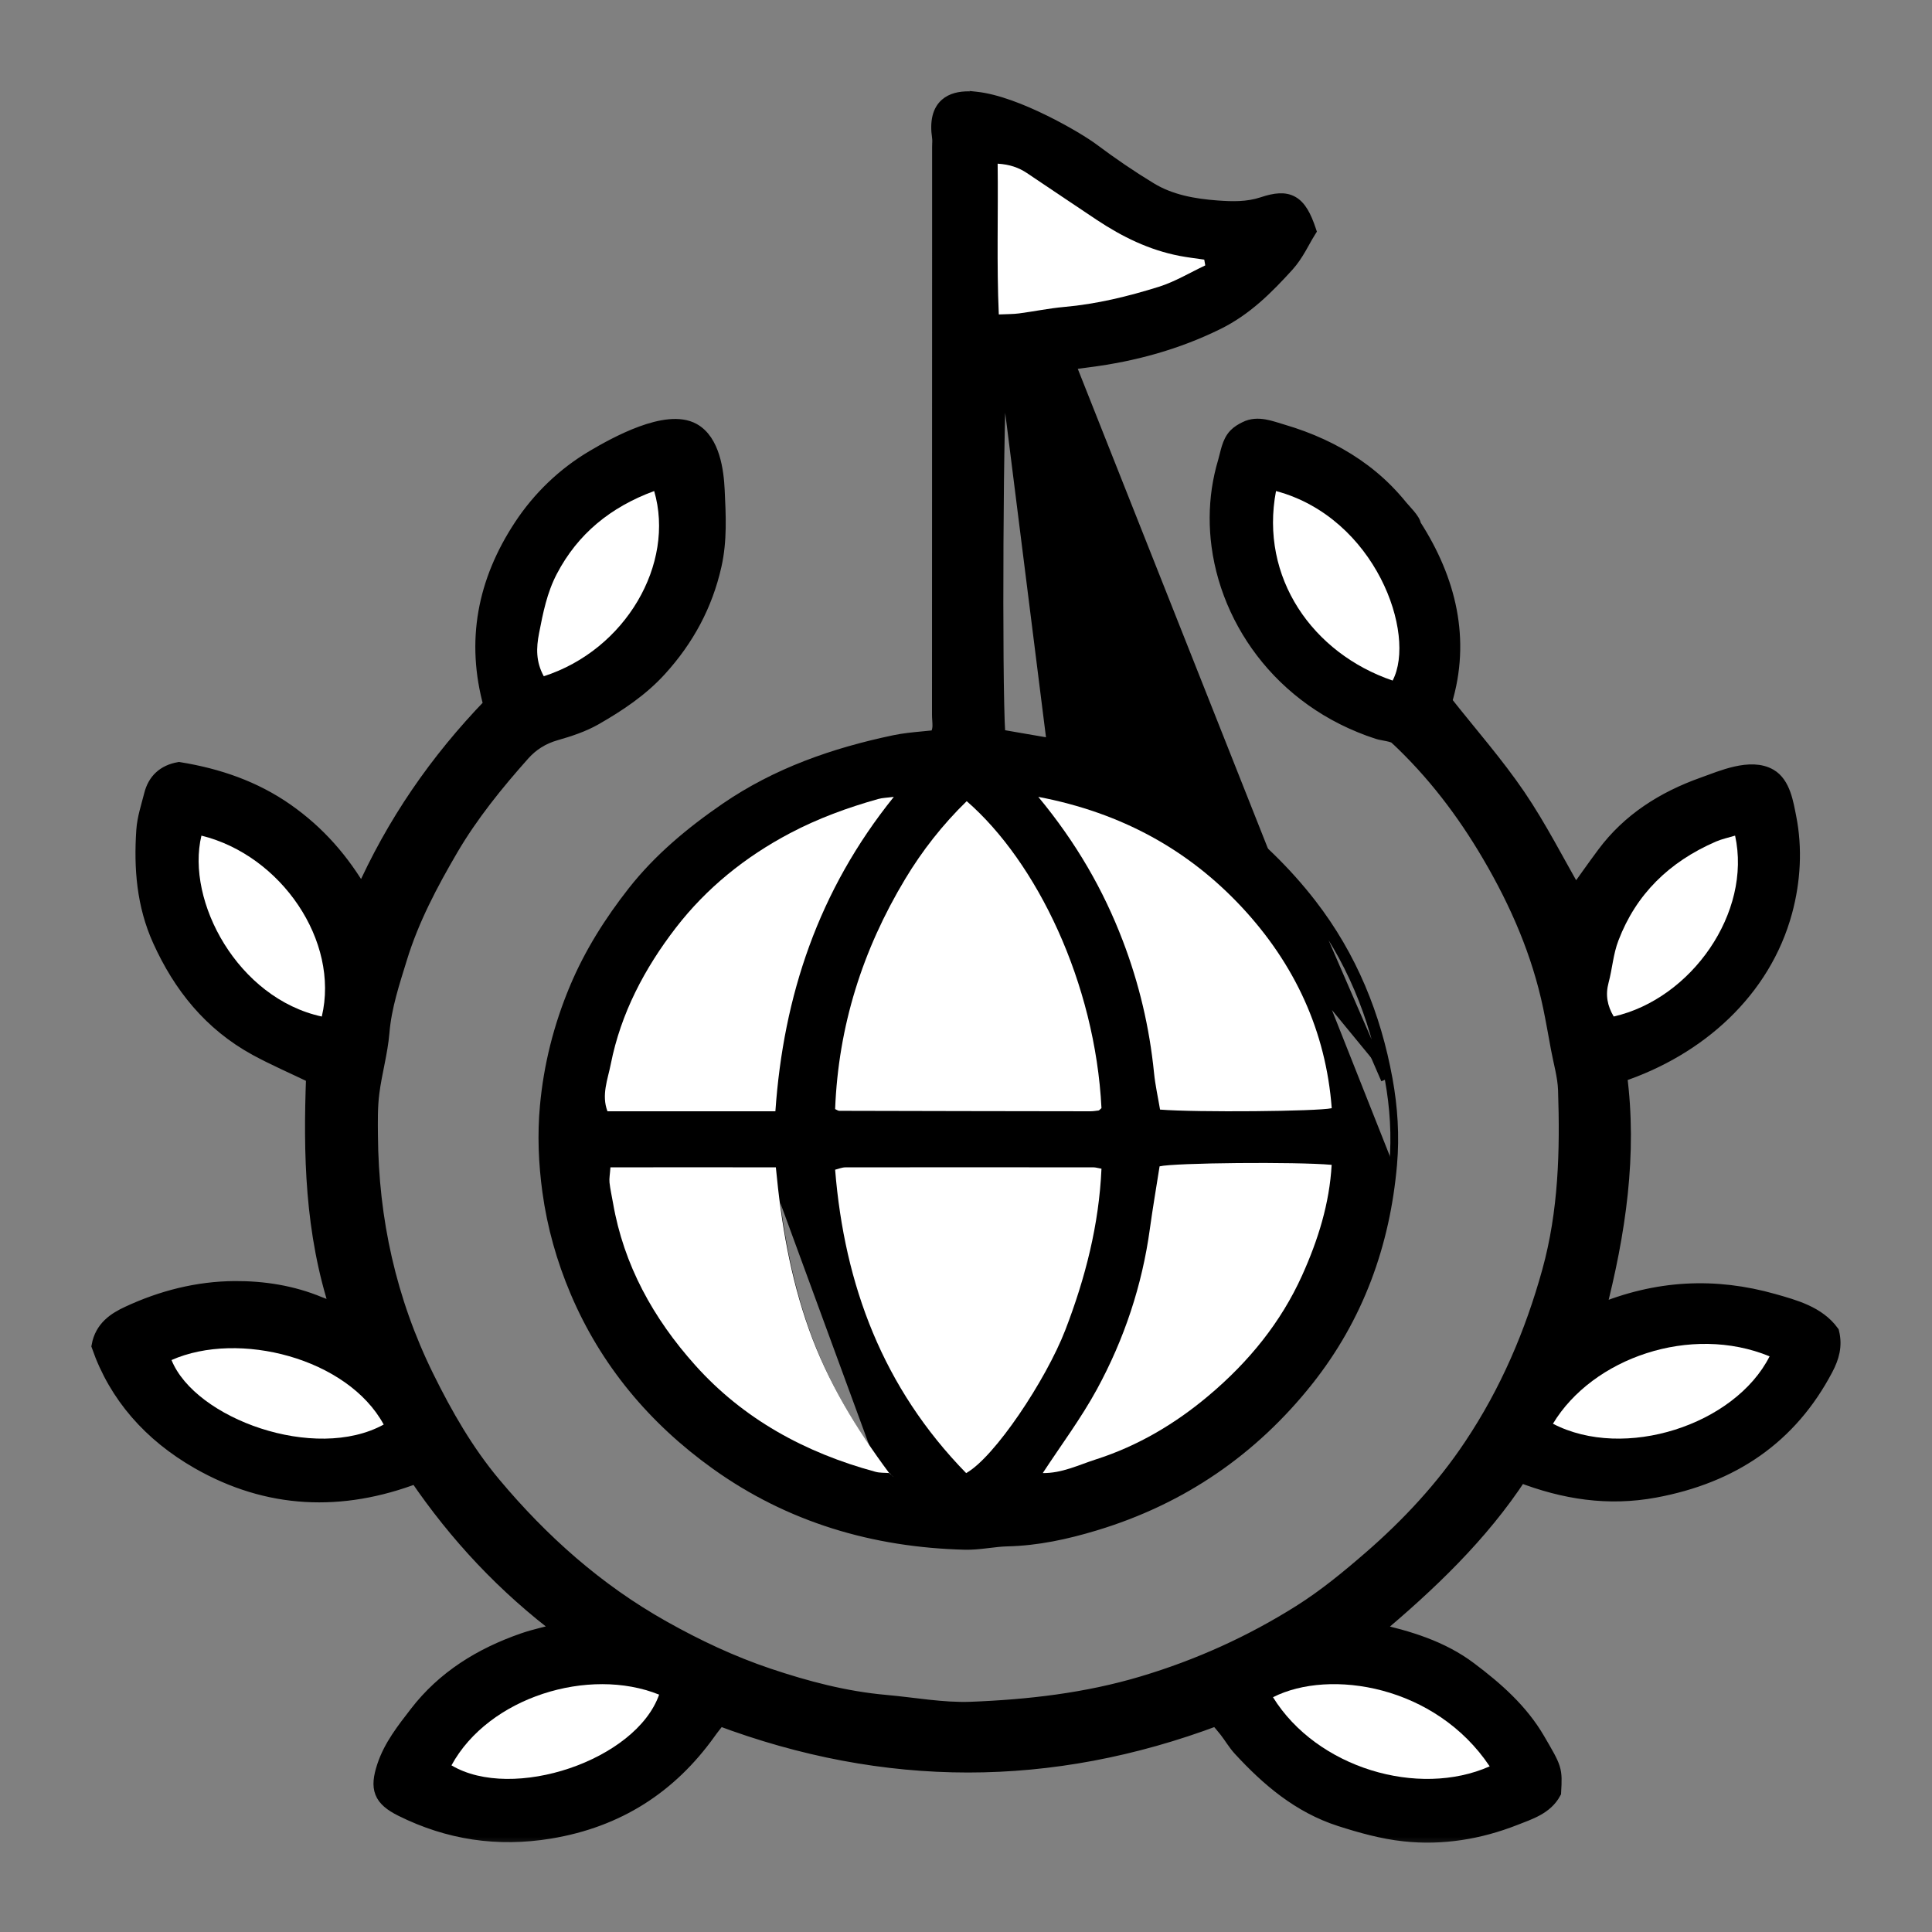 <?xml version="1.0" encoding="UTF-8"?>
<svg xmlns="http://www.w3.org/2000/svg" width="50" height="50" viewBox="0 0 50 50" fill="none">
  <rect x="0" y="0" width="50" height="50" fill="#808080" stroke="none"/>
  <path d="M25.081 2.454L25.267 2.474C25.805 2.531 26.47 2.795 27.045 3.078C27.622 3.361 28.122 3.67 28.333 3.829C28.808 4.185 29.302 4.522 29.811 4.831L29.811 4.831C30.313 5.136 30.901 5.244 31.503 5.288L31.503 5.288C31.895 5.317 32.278 5.326 32.653 5.202C32.99 5.089 33.259 5.058 33.478 5.184C33.694 5.307 33.831 5.564 33.956 5.937L33.971 5.982L33.946 6.022C33.896 6.101 33.849 6.184 33.8 6.273C33.767 6.332 33.733 6.393 33.696 6.457C33.605 6.612 33.502 6.772 33.373 6.914M25.081 2.454L27.186 19.202C26.892 19.152 26.598 19.101 26.308 19.051C26.177 19.028 26.046 19.006 25.916 18.983C25.872 18.308 25.859 16.141 25.87 14.058C25.875 12.975 25.887 11.917 25.904 11.107C25.913 10.703 25.922 10.361 25.933 10.109C25.938 9.983 25.944 9.88 25.949 9.804C25.951 9.777 25.953 9.753 25.956 9.733C26.166 9.701 26.376 9.669 26.586 9.637C27.12 9.555 27.652 9.474 28.187 9.405L28.187 9.405C29.36 9.254 30.476 8.949 31.537 8.427C32.292 8.056 32.848 7.491 33.373 6.914M25.081 2.454L25.086 2.464M25.081 2.454L25.086 2.464M33.373 6.914C33.373 6.914 33.373 6.914 33.373 6.914L33.299 6.846L33.373 6.914C33.373 6.914 33.373 6.914 33.373 6.914ZM25.086 2.464C24.835 2.46 24.608 2.511 24.443 2.655C24.235 2.837 24.159 3.14 24.222 3.565L24.222 3.566C24.227 3.598 24.228 3.632 24.227 3.672C24.226 3.684 24.226 3.699 24.225 3.714C24.224 3.741 24.223 3.772 24.223 3.799C24.223 4.616 24.223 5.433 24.223 6.249C24.223 10.333 24.223 14.416 24.22 18.499V18.499C24.22 18.546 24.223 18.593 24.226 18.636C24.226 18.642 24.227 18.647 24.227 18.652C24.23 18.702 24.233 18.747 24.232 18.792C24.229 18.865 24.215 18.933 24.176 18.998C24.084 19.008 23.989 19.017 23.893 19.026C23.643 19.05 23.384 19.074 23.136 19.126L23.136 19.126C21.571 19.455 20.086 19.971 18.757 20.883L18.757 20.883C17.853 21.504 17.022 22.197 16.354 23.046L16.354 23.046C15.746 23.82 15.22 24.652 14.838 25.567L14.93 25.606L14.838 25.567C14.425 26.555 14.168 27.58 14.073 28.628C14.006 29.358 14.035 30.099 14.136 30.838L14.136 30.838C14.26 31.747 14.507 32.616 14.861 33.451C15.631 35.266 16.872 36.759 18.505 37.929C20.417 39.299 22.603 39.948 24.978 40.007C25.167 40.011 25.355 39.991 25.536 39.969C25.553 39.967 25.57 39.965 25.588 39.963C25.752 39.943 25.911 39.924 26.07 39.92L26.07 39.92C26.855 39.902 27.607 39.736 28.34 39.516C30.609 38.835 32.45 37.555 33.877 35.761L33.799 35.699L33.877 35.761C35.194 34.104 35.875 32.198 36.055 30.137M25.086 2.464L27.186 19.202C27.969 19.332 28.715 19.566 29.438 19.877L29.399 19.969M36.055 30.137C36.055 30.137 36.055 30.137 36.055 30.137L35.955 30.128L36.055 30.137ZM36.055 30.137C36.12 29.398 36.072 28.653 35.939 27.926M35.939 27.926C35.638 26.274 35.02 24.739 33.964 23.374L33.964 23.374C33.312 22.531 32.55 21.799 31.7 21.145L31.7 21.145C31.009 20.613 30.237 20.222 29.438 19.877L29.399 19.969M35.939 27.926L35.841 27.944M35.939 27.926C35.939 27.926 35.939 27.926 35.939 27.926L35.841 27.944M29.399 19.969C30.194 20.312 30.957 20.7 31.639 21.224M29.399 19.969L31.639 21.224M31.639 21.224C32.483 21.874 33.239 22.6 33.885 23.435M31.639 21.224L33.885 23.435M33.885 23.435C34.929 24.786 35.542 26.306 35.841 27.944M33.885 23.435L35.841 27.944M23.064 38.21C23.05 38.191 23.036 38.172 23.022 38.154C23.015 38.158 23.009 38.164 23.004 38.169C23.002 38.172 22.999 38.176 22.997 38.179C22.993 38.187 22.99 38.197 22.987 38.206C23.013 38.207 23.038 38.208 23.064 38.21ZM23.064 38.21C23.066 38.212 23.067 38.213 23.069 38.214L23.068 38.215C23.067 38.213 23.066 38.212 23.064 38.21ZM22.858 38.1C22.811 38.097 22.768 38.091 22.729 38.081L22.729 38.081C20.891 37.584 19.294 36.706 18.052 35.322C16.961 34.106 16.197 32.723 15.921 31.127L15.822 31.144C15.812 31.084 15.801 31.025 15.789 30.966L22.858 38.1ZM22.858 38.1C22.038 36.977 21.334 35.793 20.865 34.482L20.865 34.482C20.383 33.134 20.141 31.743 20 30.31L22.858 38.1ZM27.021 38.104C27.047 38.104 27.072 38.104 27.098 38.104C27.094 38.087 27.086 38.067 27.069 38.051C27.066 38.048 27.063 38.046 27.06 38.044C27.047 38.064 27.034 38.084 27.021 38.104ZM27.021 38.104C27.019 38.106 27.017 38.109 27.014 38.111L27.014 38.11C27.016 38.108 27.018 38.106 27.021 38.104ZM22.776 20.853L22.776 20.854C21.993 21.072 21.238 21.348 20.526 21.723C19.381 22.327 18.4 23.119 17.627 24.117C16.822 25.158 16.221 26.299 15.968 27.576C15.968 27.576 15.968 27.576 15.968 27.576L15.87 27.556L22.776 20.853ZM22.776 20.853C22.819 20.841 22.865 20.834 22.921 20.827M22.776 20.853L22.921 20.827M25.839 8.199L25.917 8.196C25.916 8.162 25.914 8.129 25.913 8.096L25.839 8.199ZM25.839 8.199C25.832 8.199 25.825 8.2 25.817 8.2L25.839 8.199ZM22.921 20.827C21.087 23.177 20.224 25.806 20.011 28.672H15.855L22.921 20.827ZM27.209 38.001C27.363 37.772 27.525 37.554 27.686 37.336C27.733 37.273 27.78 37.209 27.827 37.146C28.071 36.814 28.311 36.475 28.516 36.094C29.223 34.779 29.681 33.378 29.879 31.906C29.929 31.535 29.988 31.165 30.047 30.794C30.07 30.652 30.093 30.509 30.115 30.366C30.159 30.36 30.218 30.355 30.293 30.349C30.414 30.34 30.568 30.331 30.747 30.324C31.104 30.31 31.555 30.3 32.023 30.296C32.899 30.288 33.828 30.299 34.311 30.333C34.243 31.28 33.964 32.175 33.573 33.056L33.573 33.056C33.04 34.258 32.229 35.266 31.219 36.128C30.381 36.843 29.436 37.417 28.366 37.764C27.989 37.886 27.609 37.982 27.209 38.001ZM27.457 34.382L27.457 34.382C27.211 35.02 26.76 35.836 26.279 36.543C26.039 36.897 25.792 37.221 25.561 37.481C25.358 37.711 25.171 37.885 25.016 37.987C22.954 35.837 21.984 33.255 21.736 30.345C21.738 30.344 21.741 30.343 21.743 30.343C21.759 30.338 21.773 30.333 21.785 30.33C21.828 30.317 21.863 30.31 21.895 30.31H21.896C24.023 30.307 26.152 30.308 28.28 30.31H28.281C28.295 30.31 28.312 30.312 28.342 30.319C28.35 30.32 28.358 30.322 28.367 30.324C28.371 30.325 28.375 30.326 28.378 30.326C28.306 31.725 27.962 33.071 27.457 34.382ZM29.984 27.812L29.984 27.812C29.867 26.629 29.598 25.479 29.177 24.363C28.706 23.117 28.062 21.957 27.172 20.827C29.171 21.264 30.771 22.201 32.058 23.594L32.058 23.594C33.386 25.033 34.17 26.727 34.332 28.654C34.291 28.658 34.24 28.663 34.177 28.667C34.057 28.676 33.904 28.684 33.727 28.69C33.373 28.703 32.923 28.712 32.456 28.716C31.568 28.724 30.619 28.713 30.124 28.68C30.111 28.606 30.098 28.531 30.084 28.457C30.044 28.243 30.005 28.03 29.984 27.812ZM25.888 4.343C26.136 4.372 26.324 4.447 26.498 4.564C26.743 4.729 26.988 4.895 27.234 5.061C27.597 5.308 27.961 5.554 28.326 5.798L28.326 5.798C28.993 6.242 29.71 6.599 30.525 6.758L30.525 6.758C30.676 6.787 30.829 6.809 30.98 6.829C31.021 6.835 31.062 6.841 31.102 6.847C31.102 6.848 31.103 6.85 31.103 6.851L31.103 6.852C31.103 6.852 31.103 6.852 31.103 6.852C30.997 6.904 30.893 6.958 30.791 7.01C30.52 7.15 30.257 7.286 29.974 7.376C29.172 7.628 28.357 7.83 27.515 7.904L25.888 4.343ZM28.198 28.702C26.052 28.699 23.905 28.695 21.758 28.69C21.756 28.69 21.753 28.688 21.75 28.686C21.749 28.686 21.748 28.686 21.748 28.686C21.84 26.587 22.452 24.658 23.528 22.86C23.946 22.161 24.444 21.517 25.027 20.934C26.761 22.495 28.211 25.529 28.381 28.679C28.381 28.679 28.381 28.679 28.381 28.679L28.374 28.685L28.373 28.686C28.369 28.686 28.364 28.687 28.359 28.688C28.3 28.695 28.249 28.702 28.198 28.702Z" fill="black" stroke="black" stroke-width="0.2"></path>
  <mask id="path-2-outside-1_2668_34591" maskUnits="userSpaceOnUse" x="1.57" y="10.036" width="47" height="38" fill="black">
    <rect fill="white" x="1.57" y="10.036" width="47" height="38"></rect>
    <path d="M36.137 19.065C36.059 18.992 35.777 18.967 35.669 18.932C35.512 18.882 35.358 18.825 35.206 18.762C34.911 18.642 34.625 18.498 34.354 18.335C33.833 18.02 33.363 17.63 32.965 17.18C32.201 16.318 31.702 15.244 31.553 14.122C31.489 13.64 31.49 13.149 31.56 12.668C31.596 12.428 31.648 12.19 31.718 11.957C31.786 11.73 31.814 11.46 31.987 11.279C32.058 11.205 32.15 11.151 32.244 11.105C32.553 10.95 32.881 11.092 33.193 11.183C33.533 11.283 33.865 11.405 34.185 11.553C34.811 11.841 35.385 12.228 35.864 12.711C35.996 12.845 36.122 12.985 36.24 13.131C36.316 13.225 36.578 13.48 36.578 13.6C37.496 15.021 37.861 16.563 37.376 18.163C38.045 19.01 38.718 19.774 39.284 20.606C39.838 21.421 40.283 22.305 40.772 23.151C41.016 22.811 41.264 22.456 41.522 22.11C42.168 21.24 43.055 20.677 44.086 20.311C44.558 20.143 45.305 19.809 45.797 20.093C46.139 20.29 46.216 20.79 46.288 21.153C46.448 21.955 46.399 22.796 46.186 23.584C45.633 25.631 43.962 27.132 41.906 27.814C42.177 29.867 41.88 31.887 41.344 33.966C42.889 33.316 44.391 33.257 45.893 33.682C46.441 33.838 47.04 33.998 47.399 34.487C47.483 34.832 47.399 35.12 47.243 35.417C46.317 37.177 44.829 38.19 42.822 38.561C41.621 38.783 40.483 38.607 39.336 38.164C38.325 39.712 36.988 40.986 35.54 42.199C36.453 42.401 37.305 42.66 38.028 43.204C38.715 43.72 39.351 44.281 39.785 45.024C40.229 45.785 40.236 45.782 40.202 46.381C39.992 46.768 39.576 46.894 39.197 47.043C38.285 47.402 37.321 47.561 36.343 47.455C35.783 47.395 35.225 47.239 34.686 47.066C33.634 46.727 32.83 46.04 32.11 45.259C31.972 45.11 31.871 44.932 31.747 44.773C31.666 44.668 31.577 44.57 31.486 44.462C27.189 46.078 22.912 46.075 18.609 44.46C18.512 44.587 18.416 44.701 18.331 44.822C17.333 46.217 15.99 47.094 14.23 47.385C12.878 47.609 11.609 47.414 10.401 46.814C9.857 46.544 9.767 46.285 9.955 45.716C10.127 45.196 10.463 44.774 10.793 44.346C11.497 43.431 12.448 42.844 13.546 42.462C13.864 42.352 14.198 42.285 14.572 42.184C13.067 41.055 11.823 39.727 10.778 38.189C8.837 38.931 6.938 38.854 5.134 37.822C3.904 37.117 3.018 36.117 2.57 34.83C2.653 34.376 2.98 34.16 3.321 34.002C4.187 33.598 5.112 33.36 6.076 33.354C6.82 33.35 7.559 33.466 8.255 33.755C8.392 33.813 8.538 33.851 8.758 33.924C8.082 31.887 8.047 29.851 8.122 27.847C7.588 27.59 7.099 27.379 6.634 27.126C5.456 26.482 4.679 25.504 4.147 24.328C3.735 23.418 3.662 22.462 3.727 21.492C3.747 21.182 3.851 20.876 3.928 20.571C4.018 20.213 4.252 19.99 4.633 19.922C5.641 20.086 6.575 20.406 7.406 20.988C8.216 21.556 8.848 22.268 9.369 23.177C10.198 21.304 11.313 19.695 12.712 18.246C12.256 16.597 12.551 15.059 13.494 13.627C13.97 12.904 14.605 12.289 15.365 11.841C15.946 11.498 17.255 10.775 17.93 11.146C18.432 11.421 18.532 12.193 18.555 12.691C18.585 13.336 18.621 13.983 18.474 14.631C18.245 15.648 17.77 16.53 17.06 17.311C16.584 17.834 16 18.223 15.388 18.573C15.079 18.749 14.725 18.865 14.378 18.964C14.029 19.064 13.751 19.24 13.519 19.5C12.832 20.272 12.181 21.076 11.663 21.96C11.136 22.861 10.647 23.785 10.341 24.782C10.146 25.416 9.934 26.046 9.879 26.717C9.835 27.242 9.684 27.758 9.618 28.282C9.571 28.645 9.578 29.015 9.581 29.38C9.596 31.568 10.056 33.66 11.035 35.646C11.519 36.627 12.062 37.576 12.769 38.419C14.005 39.895 15.434 41.173 17.153 42.138C18.026 42.629 18.93 43.055 19.882 43.375C20.862 43.704 21.864 43.969 22.905 44.062C23.645 44.127 24.389 44.269 25.125 44.242C26.628 44.184 28.118 44.013 29.572 43.579C31.029 43.144 32.388 42.528 33.654 41.73C34.303 41.322 34.899 40.83 35.477 40.329C36.47 39.466 37.359 38.51 38.084 37.421C39.019 36.022 39.665 34.508 40.109 32.904C40.535 31.359 40.575 29.785 40.522 28.204C40.509 27.845 40.402 27.488 40.336 27.13C40.27 26.773 40.208 26.413 40.134 26.057C39.842 24.659 39.281 23.364 38.553 22.124C37.893 20.999 37.112 19.972 36.14 19.065H36.137ZM41.753 26.309C43.732 25.845 45.279 23.567 44.847 21.538C44.682 21.59 44.513 21.625 44.36 21.694C43.157 22.233 42.322 23.091 41.874 24.301C41.739 24.666 41.719 25.046 41.623 25.412C41.536 25.743 41.593 26.027 41.753 26.31V26.309ZM40.119 36.865C41.961 37.834 44.815 36.898 45.712 35.108C43.679 34.263 41.145 35.147 40.119 36.865ZM33.054 12.633C32.644 14.879 33.966 16.847 35.962 17.555C36.566 16.354 35.536 13.328 33.054 12.633ZM14.144 17.508C16.258 16.815 17.542 14.544 16.994 12.627C15.866 13.05 15.021 13.758 14.483 14.806C14.227 15.306 14.125 15.835 14.022 16.374C13.948 16.763 13.938 17.125 14.144 17.508ZM8.353 26.285C8.816 24.313 7.305 22.077 5.259 21.565C4.854 23.279 6.198 25.811 8.353 26.285ZM38.492 45.718C37.109 43.587 34.405 43.138 32.95 43.897C34.071 45.762 36.668 46.552 38.492 45.718ZM4.474 35.139C5.082 36.71 8.165 37.88 9.93 36.868C9.001 35.086 6.196 34.343 4.474 35.139ZM11.692 45.697C13.276 46.656 16.469 45.565 17.066 43.834C15.255 43.089 12.654 43.897 11.692 45.697Z"></path>
  </mask>
  <path d="M36.137 19.065C36.059 18.992 35.777 18.967 35.669 18.932C35.512 18.882 35.358 18.825 35.206 18.762C34.911 18.642 34.625 18.498 34.354 18.335C33.833 18.02 33.363 17.63 32.965 17.18C32.201 16.318 31.702 15.244 31.553 14.122C31.489 13.64 31.49 13.149 31.56 12.668C31.596 12.428 31.648 12.19 31.718 11.957C31.786 11.73 31.814 11.46 31.987 11.279C32.058 11.205 32.15 11.151 32.244 11.105C32.553 10.95 32.881 11.092 33.193 11.183C33.533 11.283 33.865 11.405 34.185 11.553C34.811 11.841 35.385 12.228 35.864 12.711C35.996 12.845 36.122 12.985 36.24 13.131C36.316 13.225 36.578 13.48 36.578 13.6C37.496 15.021 37.861 16.563 37.376 18.163C38.045 19.01 38.718 19.774 39.284 20.606C39.838 21.421 40.283 22.305 40.772 23.151C41.016 22.811 41.264 22.456 41.522 22.11C42.168 21.24 43.055 20.677 44.086 20.311C44.558 20.143 45.305 19.809 45.797 20.093C46.139 20.29 46.216 20.79 46.288 21.153C46.448 21.955 46.399 22.796 46.186 23.584C45.633 25.631 43.962 27.132 41.906 27.814C42.177 29.867 41.88 31.887 41.344 33.966C42.889 33.316 44.391 33.257 45.893 33.682C46.441 33.838 47.04 33.998 47.399 34.487C47.483 34.832 47.399 35.12 47.243 35.417C46.317 37.177 44.829 38.19 42.822 38.561C41.621 38.783 40.483 38.607 39.336 38.164C38.325 39.712 36.988 40.986 35.54 42.199C36.453 42.401 37.305 42.66 38.028 43.204C38.715 43.72 39.351 44.281 39.785 45.024C40.229 45.785 40.236 45.782 40.202 46.381C39.992 46.768 39.576 46.894 39.197 47.043C38.285 47.402 37.321 47.561 36.343 47.455C35.783 47.395 35.225 47.239 34.686 47.066C33.634 46.727 32.83 46.04 32.11 45.259C31.972 45.11 31.871 44.932 31.747 44.773C31.666 44.668 31.577 44.57 31.486 44.462C27.189 46.078 22.912 46.075 18.609 44.46C18.512 44.587 18.416 44.701 18.331 44.822C17.333 46.217 15.99 47.094 14.23 47.385C12.878 47.609 11.609 47.414 10.401 46.814C9.857 46.544 9.767 46.285 9.955 45.716C10.127 45.196 10.463 44.774 10.793 44.346C11.497 43.431 12.448 42.844 13.546 42.462C13.864 42.352 14.198 42.285 14.572 42.184C13.067 41.055 11.823 39.727 10.778 38.189C8.837 38.931 6.938 38.854 5.134 37.822C3.904 37.117 3.018 36.117 2.57 34.83C2.653 34.376 2.98 34.16 3.321 34.002C4.187 33.598 5.112 33.36 6.076 33.354C6.82 33.35 7.559 33.466 8.255 33.755C8.392 33.813 8.538 33.851 8.758 33.924C8.082 31.887 8.047 29.851 8.122 27.847C7.588 27.59 7.099 27.379 6.634 27.126C5.456 26.482 4.679 25.504 4.147 24.328C3.735 23.418 3.662 22.462 3.727 21.492C3.747 21.182 3.851 20.876 3.928 20.571C4.018 20.213 4.252 19.99 4.633 19.922C5.641 20.086 6.575 20.406 7.406 20.988C8.216 21.556 8.848 22.268 9.369 23.177C10.198 21.304 11.313 19.695 12.712 18.246C12.256 16.597 12.551 15.059 13.494 13.627C13.97 12.904 14.605 12.289 15.365 11.841C15.946 11.498 17.255 10.775 17.93 11.146C18.432 11.421 18.532 12.193 18.555 12.691C18.585 13.336 18.621 13.983 18.474 14.631C18.245 15.648 17.77 16.53 17.06 17.311C16.584 17.834 16 18.223 15.388 18.573C15.079 18.749 14.725 18.865 14.378 18.964C14.029 19.064 13.751 19.24 13.519 19.5C12.832 20.272 12.181 21.076 11.663 21.96C11.136 22.861 10.647 23.785 10.341 24.782C10.146 25.416 9.934 26.046 9.879 26.717C9.835 27.242 9.684 27.758 9.618 28.282C9.571 28.645 9.578 29.015 9.581 29.38C9.596 31.568 10.056 33.66 11.035 35.646C11.519 36.627 12.062 37.576 12.769 38.419C14.005 39.895 15.434 41.173 17.153 42.138C18.026 42.629 18.93 43.055 19.882 43.375C20.862 43.704 21.864 43.969 22.905 44.062C23.645 44.127 24.389 44.269 25.125 44.242C26.628 44.184 28.118 44.013 29.572 43.579C31.029 43.144 32.388 42.528 33.654 41.73C34.303 41.322 34.899 40.83 35.477 40.329C36.47 39.466 37.359 38.51 38.084 37.421C39.019 36.022 39.665 34.508 40.109 32.904C40.535 31.359 40.575 29.785 40.522 28.204C40.509 27.845 40.402 27.488 40.336 27.13C40.27 26.773 40.208 26.413 40.134 26.057C39.842 24.659 39.281 23.364 38.553 22.124C37.893 20.999 37.112 19.972 36.14 19.065H36.137ZM41.753 26.309C43.732 25.845 45.279 23.567 44.847 21.538C44.682 21.59 44.513 21.625 44.36 21.694C43.157 22.233 42.322 23.091 41.874 24.301C41.739 24.666 41.719 25.046 41.623 25.412C41.536 25.743 41.593 26.027 41.753 26.31V26.309ZM40.119 36.865C41.961 37.834 44.815 36.898 45.712 35.108C43.679 34.263 41.145 35.147 40.119 36.865ZM33.054 12.633C32.644 14.879 33.966 16.847 35.962 17.555C36.566 16.354 35.536 13.328 33.054 12.633ZM14.144 17.508C16.258 16.815 17.542 14.544 16.994 12.627C15.866 13.05 15.021 13.758 14.483 14.806C14.227 15.306 14.125 15.835 14.022 16.374C13.948 16.763 13.938 17.125 14.144 17.508ZM8.353 26.285C8.816 24.313 7.305 22.077 5.259 21.565C4.854 23.279 6.198 25.811 8.353 26.285ZM38.492 45.718C37.109 43.587 34.405 43.138 32.95 43.897C34.071 45.762 36.668 46.552 38.492 45.718ZM4.474 35.139C5.082 36.71 8.165 37.88 9.93 36.868C9.001 35.086 6.196 34.343 4.474 35.139ZM11.692 45.697C13.276 46.656 16.469 45.565 17.066 43.834C15.255 43.089 12.654 43.897 11.692 45.697Z" fill="black"></path>
  <path d="M36.137 19.065C36.059 18.992 35.777 18.967 35.669 18.932C35.512 18.882 35.358 18.825 35.206 18.762C34.911 18.642 34.625 18.498 34.354 18.335C33.833 18.02 33.363 17.63 32.965 17.18C32.201 16.318 31.702 15.244 31.553 14.122C31.489 13.64 31.49 13.149 31.56 12.668C31.596 12.428 31.648 12.19 31.718 11.957C31.786 11.73 31.814 11.46 31.987 11.279C32.058 11.205 32.15 11.151 32.244 11.105C32.553 10.95 32.881 11.092 33.193 11.183C33.533 11.283 33.865 11.405 34.185 11.553C34.811 11.841 35.385 12.228 35.864 12.711C35.996 12.845 36.122 12.985 36.24 13.131C36.316 13.225 36.578 13.48 36.578 13.6C37.496 15.021 37.861 16.563 37.376 18.163C38.045 19.01 38.718 19.774 39.284 20.606C39.838 21.421 40.283 22.305 40.772 23.151C41.016 22.811 41.264 22.456 41.522 22.11C42.168 21.24 43.055 20.677 44.086 20.311C44.558 20.143 45.305 19.809 45.797 20.093C46.139 20.29 46.216 20.79 46.288 21.153C46.448 21.955 46.399 22.796 46.186 23.584C45.633 25.631 43.962 27.132 41.906 27.814C42.177 29.867 41.88 31.887 41.344 33.966C42.889 33.316 44.391 33.257 45.893 33.682C46.441 33.838 47.04 33.998 47.399 34.487C47.483 34.832 47.399 35.12 47.243 35.417C46.317 37.177 44.829 38.19 42.822 38.561C41.621 38.783 40.483 38.607 39.336 38.164C38.325 39.712 36.988 40.986 35.54 42.199C36.453 42.401 37.305 42.66 38.028 43.204C38.715 43.72 39.351 44.281 39.785 45.024C40.229 45.785 40.236 45.782 40.202 46.381C39.992 46.768 39.576 46.894 39.197 47.043C38.285 47.402 37.321 47.561 36.343 47.455C35.783 47.395 35.225 47.239 34.686 47.066C33.634 46.727 32.83 46.04 32.11 45.259C31.972 45.11 31.871 44.932 31.747 44.773C31.666 44.668 31.577 44.57 31.486 44.462C27.189 46.078 22.912 46.075 18.609 44.46C18.512 44.587 18.416 44.701 18.331 44.822C17.333 46.217 15.99 47.094 14.23 47.385C12.878 47.609 11.609 47.414 10.401 46.814C9.857 46.544 9.767 46.285 9.955 45.716C10.127 45.196 10.463 44.774 10.793 44.346C11.497 43.431 12.448 42.844 13.546 42.462C13.864 42.352 14.198 42.285 14.572 42.184C13.067 41.055 11.823 39.727 10.778 38.189C8.837 38.931 6.938 38.854 5.134 37.822C3.904 37.117 3.018 36.117 2.57 34.83C2.653 34.376 2.98 34.16 3.321 34.002C4.187 33.598 5.112 33.36 6.076 33.354C6.82 33.35 7.559 33.466 8.255 33.755C8.392 33.813 8.538 33.851 8.758 33.924C8.082 31.887 8.047 29.851 8.122 27.847C7.588 27.59 7.099 27.379 6.634 27.126C5.456 26.482 4.679 25.504 4.147 24.328C3.735 23.418 3.662 22.462 3.727 21.492C3.747 21.182 3.851 20.876 3.928 20.571C4.018 20.213 4.252 19.99 4.633 19.922C5.641 20.086 6.575 20.406 7.406 20.988C8.216 21.556 8.848 22.268 9.369 23.177C10.198 21.304 11.313 19.695 12.712 18.246C12.256 16.597 12.551 15.059 13.494 13.627C13.97 12.904 14.605 12.289 15.365 11.841C15.946 11.498 17.255 10.775 17.93 11.146C18.432 11.421 18.532 12.193 18.555 12.691C18.585 13.336 18.621 13.983 18.474 14.631C18.245 15.648 17.77 16.53 17.06 17.311C16.584 17.834 16 18.223 15.388 18.573C15.079 18.749 14.725 18.865 14.378 18.964C14.029 19.064 13.751 19.24 13.519 19.5C12.832 20.272 12.181 21.076 11.663 21.96C11.136 22.861 10.647 23.785 10.341 24.782C10.146 25.416 9.934 26.046 9.879 26.717C9.835 27.242 9.684 27.758 9.618 28.282C9.571 28.645 9.578 29.015 9.581 29.38C9.596 31.568 10.056 33.66 11.035 35.646C11.519 36.627 12.062 37.576 12.769 38.419C14.005 39.895 15.434 41.173 17.153 42.138C18.026 42.629 18.93 43.055 19.882 43.375C20.862 43.704 21.864 43.969 22.905 44.062C23.645 44.127 24.389 44.269 25.125 44.242C26.628 44.184 28.118 44.013 29.572 43.579C31.029 43.144 32.388 42.528 33.654 41.73C34.303 41.322 34.899 40.83 35.477 40.329C36.47 39.466 37.359 38.51 38.084 37.421C39.019 36.022 39.665 34.508 40.109 32.904C40.535 31.359 40.575 29.785 40.522 28.204C40.509 27.845 40.402 27.488 40.336 27.13C40.27 26.773 40.208 26.413 40.134 26.057C39.842 24.659 39.281 23.364 38.553 22.124C37.893 20.999 37.112 19.972 36.14 19.065H36.137ZM41.753 26.309C43.732 25.845 45.279 23.567 44.847 21.538C44.682 21.59 44.513 21.625 44.36 21.694C43.157 22.233 42.322 23.091 41.874 24.301C41.739 24.666 41.719 25.046 41.623 25.412C41.536 25.743 41.593 26.027 41.753 26.31V26.309ZM40.119 36.865C41.961 37.834 44.815 36.898 45.712 35.108C43.679 34.263 41.145 35.147 40.119 36.865ZM33.054 12.633C32.644 14.879 33.966 16.847 35.962 17.555C36.566 16.354 35.536 13.328 33.054 12.633ZM14.144 17.508C16.258 16.815 17.542 14.544 16.994 12.627C15.866 13.05 15.021 13.758 14.483 14.806C14.227 15.306 14.125 15.835 14.022 16.374C13.948 16.763 13.938 17.125 14.144 17.508ZM8.353 26.285C8.816 24.313 7.305 22.077 5.259 21.565C4.854 23.279 6.198 25.811 8.353 26.285ZM38.492 45.718C37.109 43.587 34.405 43.138 32.95 43.897C34.071 45.762 36.668 46.552 38.492 45.718ZM4.474 35.139C5.082 36.71 8.165 37.88 9.93 36.868C9.001 35.086 6.196 34.343 4.474 35.139ZM11.692 45.697C13.276 46.656 16.469 45.565 17.066 43.834C15.255 43.089 12.654 43.897 11.692 45.697Z" stroke="black" stroke-width="0.4" mask="url(#path-2-outside-1_2668_34591)"></path>
  <path d="M21.613 28.703C21.697 26.557 22.321 24.585 23.425 22.75C23.866 22.016 24.395 21.341 25.018 20.734C26.83 22.307 28.344 25.438 28.506 28.677C28.493 28.688 28.482 28.701 28.469 28.712C28.456 28.723 28.443 28.738 28.428 28.74C28.358 28.749 28.288 28.76 28.218 28.76C26.052 28.757 23.886 28.754 21.72 28.748C21.69 28.748 21.659 28.723 21.613 28.703Z" fill="white"></path>
  <path d="M25.003 38.123C22.852 35.919 21.855 33.265 21.613 30.272C21.694 30.253 21.788 30.211 21.881 30.211C24.021 30.208 26.163 30.209 28.303 30.211C28.354 30.211 28.405 30.228 28.506 30.246C28.443 31.691 28.089 33.076 27.569 34.424C27.067 35.719 25.737 37.718 25.003 38.124V38.123Z" fill="white"></path>
  <path d="M26.871 20.623C29.039 21.036 30.762 22.004 32.135 23.474C33.511 24.949 34.316 26.694 34.465 28.68C34.099 28.763 30.976 28.792 30.022 28.716C29.97 28.405 29.898 28.086 29.866 27.765C29.749 26.592 29.48 25.451 29.057 24.345C28.555 23.031 27.857 21.814 26.872 20.624L26.871 20.623Z" fill="white"></path>
  <path d="M23.131 20.624C21.179 23.048 20.275 25.774 20.067 28.76H15.721C15.56 28.335 15.73 27.932 15.808 27.534C16.067 26.227 16.679 25.063 17.496 24.004C18.284 22.985 19.282 22.177 20.446 21.563C21.17 21.181 21.937 20.9 22.729 20.678C22.838 20.647 22.958 20.646 23.13 20.623L23.131 20.624Z" fill="white"></path>
  <path d="M26.986 38.124C27.458 37.403 27.978 36.707 28.387 35.957C29.098 34.652 29.559 33.261 29.759 31.799C29.833 31.26 29.926 30.723 30.01 30.185C30.388 30.093 33.547 30.063 34.463 30.146C34.407 31.146 34.114 32.085 33.7 33.004C33.151 34.222 32.319 35.243 31.285 36.114C30.427 36.838 29.457 37.419 28.356 37.771C27.91 37.915 27.478 38.13 26.986 38.123H26.987L26.986 38.124Z" fill="white"></path>
  <path d="M23.015 38.123C22.895 38.113 22.77 38.121 22.657 38.09C20.828 37.595 19.233 36.718 17.993 35.333C16.905 34.119 16.141 32.734 15.865 31.134C15.835 30.958 15.793 30.781 15.774 30.604C15.763 30.494 15.787 30.382 15.798 30.211C17.226 30.208 18.63 30.209 20.079 30.211C20.216 31.656 20.454 33.052 20.936 34.403C21.417 35.752 22.153 36.969 23.013 38.124L23.015 38.123Z" fill="white"></path>
  <path d="M31.191 6.869C30.793 7.057 30.411 7.289 29.994 7.421C29.197 7.67 28.383 7.87 27.539 7.944C27.148 7.979 26.762 8.06 26.373 8.111C26.221 8.131 26.066 8.128 25.849 8.138C25.791 6.827 25.836 5.544 25.819 4.236C26.136 4.255 26.367 4.339 26.579 4.48C27.182 4.883 27.782 5.291 28.388 5.693C29.041 6.126 29.739 6.471 30.529 6.623C30.739 6.663 30.953 6.688 31.166 6.719C31.175 6.769 31.184 6.819 31.192 6.868L31.191 6.869Z" fill="white"></path>
  <path d="M23.016 38.129C23.105 38.208 23.201 38.287 23.063 38.169C23.189 38.298 23.105 38.214 23.022 38.124L23.016 38.129Z" fill="white"></path>
  <path d="M41.763 26.308C41.599 26.031 41.543 25.753 41.631 25.427C41.728 25.067 41.748 24.695 41.886 24.337C42.34 23.15 43.189 22.308 44.41 21.779C44.566 21.712 44.737 21.677 44.904 21.626C45.342 23.616 43.772 25.852 41.763 26.307V26.308Z" fill="white"></path>
  <path d="M40.19 36.846C41.218 35.141 43.759 34.262 45.797 35.102C44.898 36.878 42.036 37.807 40.19 36.846Z" fill="white"></path>
  <path d="M33.023 12.708C35.6 13.4 36.668 16.415 36.041 17.613C33.969 16.907 32.597 14.946 33.023 12.708Z" fill="white"></path>
  <path d="M14.073 17.501C13.867 17.125 13.876 16.77 13.951 16.387C14.054 15.858 14.156 15.338 14.413 14.848C14.952 13.819 15.799 13.124 16.93 12.708C17.479 14.591 16.192 16.82 14.073 17.501Z" fill="white"></path>
  <path d="M8.328 26.308C6.158 25.837 4.805 23.326 5.213 21.626C7.273 22.134 8.793 24.352 8.328 26.308Z" fill="white"></path>
  <path d="M38.553 45.713C36.708 46.532 34.079 45.756 32.945 43.924C34.417 43.178 37.154 43.619 38.553 45.713Z" fill="white"></path>
  <path d="M4.439 35.198C6.174 34.429 8.996 35.147 9.93 36.867C8.154 37.844 5.051 36.715 4.439 35.198Z" fill="white"></path>
  <path d="M11.684 45.687C12.646 43.919 15.246 43.126 17.058 43.857C16.46 45.557 13.267 46.63 11.684 45.687Z" fill="white"></path>
</svg>
